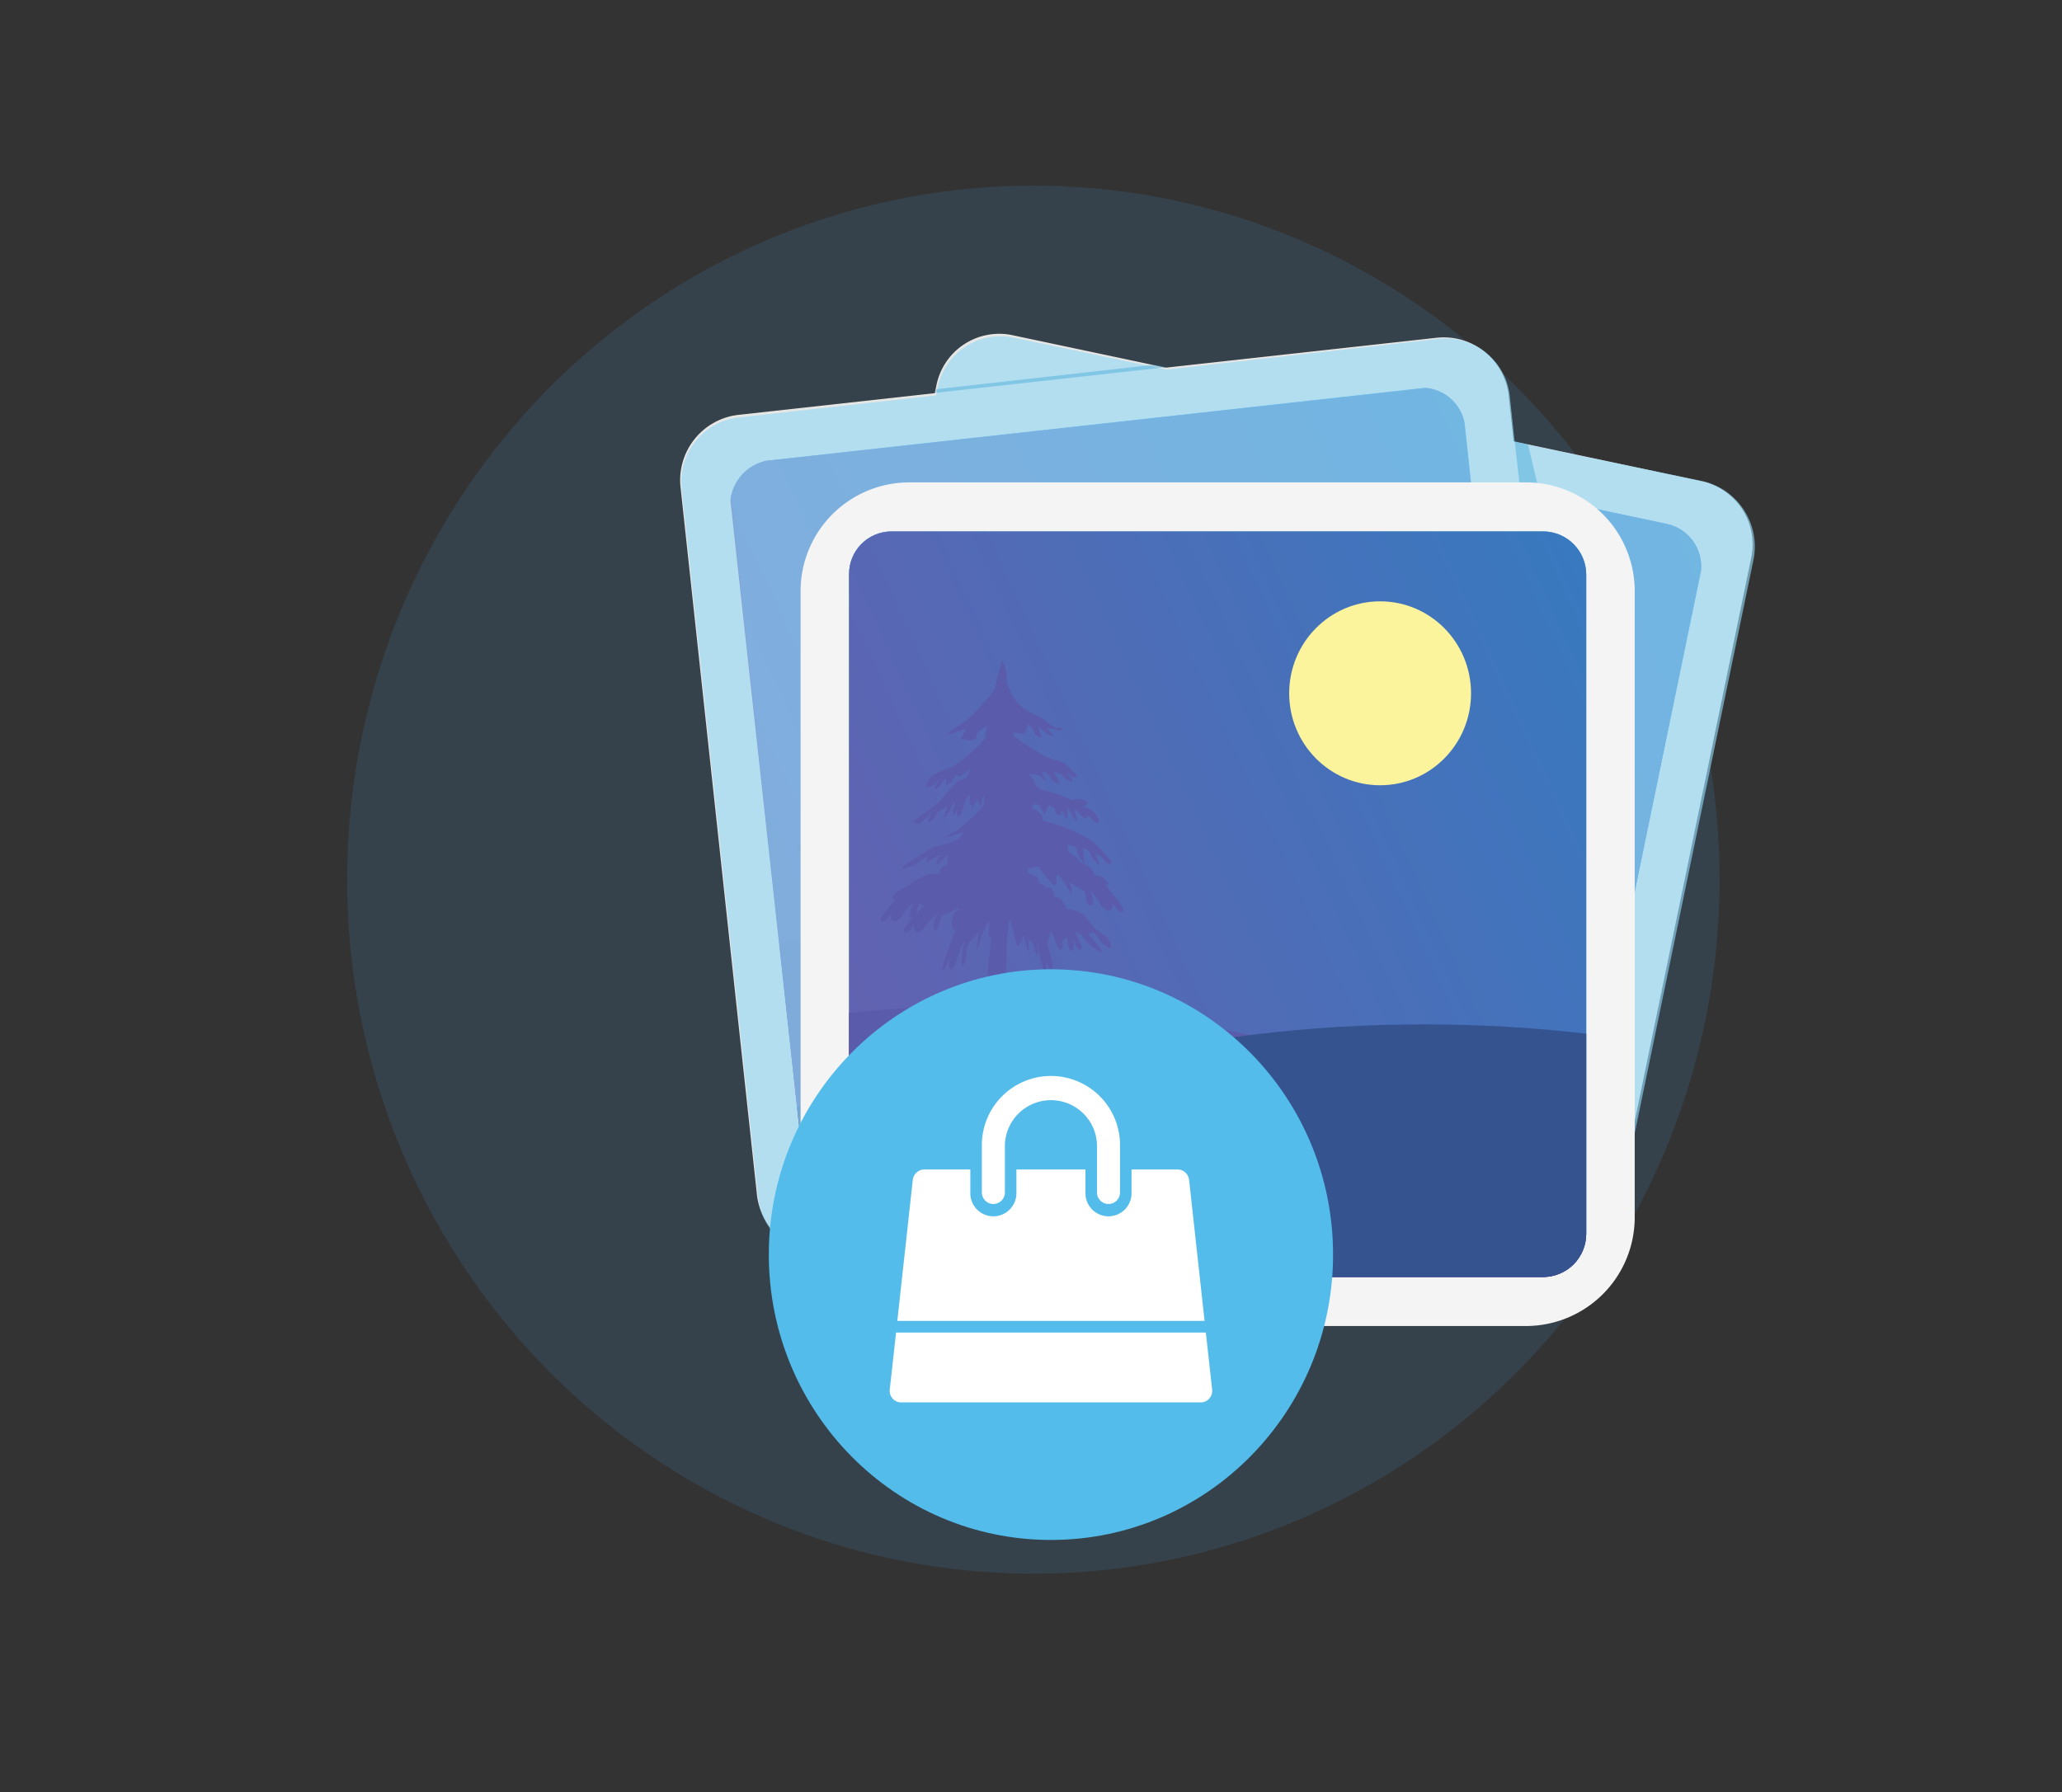 <svg id="ad3c9454-88a4-4e9c-86af-2b612ff69ce2" data-name="Layer 1" xmlns="http://www.w3.org/2000/svg" xmlns:xlink="http://www.w3.org/1999/xlink" width="205.909" height="179" viewBox="0 0 205.909 179"><rect x="0" y="0" width="205.909" height="179" fill="#333333" stroke="none"/><defs><clipPath id="bc818207-6408-441b-952a-308abfc4e11c"><path d="M84.424,106.595,97.742,42.178a4.288,4.288,0,0,1,5.085-3.307L166.51,52.343a4.337,4.337,0,0,1,3.269,5.144l-13.318,64.417a4.287,4.287,0,0,1-5.085,3.307L87.693,111.739A4.337,4.337,0,0,1,84.424,106.595Z" style="fill:none"/></clipPath><linearGradient id="f7ff8842-7e78-4dff-97cf-1d986644ac03" x1="35.065" y1="-8.844" x2="206.592" y2="-87.446" gradientTransform="translate(0.003 132.998)" gradientUnits="userSpaceOnUse"><stop offset="0.1" stop-color="#932a8e"/><stop offset="1" stop-color="#1172ba"/></linearGradient><clipPath id="afa97394-172f-4a88-a1b3-62dc28999945"><polygon points="83.556 110.754 98.624 37.875 170.673 53.117 155.605 125.996 83.556 110.754" style="fill:none"/></clipPath><clipPath id="a105abdd-10e0-49ef-a407-fe6aa58a8e57"><path d="M76.797,45.974,141.57,38.749a4.332,4.332,0,0,1,4.722,3.796l7.143,65.519a4.36,4.36,0,0,1-3.753,4.776l-64.894,7.225a4.332,4.332,0,0,1-4.722-3.796L72.923,50.751A4.548,4.548,0,0,1,76.797,45.974Z" style="fill:none"/></clipPath><linearGradient id="b4431828-52b0-4446-b611-76160c411853" x1="29.841" y1="-15.399" x2="185.144" y2="-86.571" gradientTransform="translate(0.001 132.998)" xlink:href="#f7ff8842-7e78-4dff-97cf-1d986644ac03"/><clipPath id="e17cf0ae-dbd4-462f-b0df-f47f0aa4b19b"><polygon points="72.652 46.448 145.832 38.339 153.849 112.363 80.669 120.472 72.652 46.448" style="fill:none"/></clipPath><clipPath id="a134f31a-1c61-4659-af8a-3afdc49c9cbf"><path d="M89.025,53.078h65.136a4.314,4.314,0,0,1,4.237,4.286v65.887a4.315,4.315,0,0,1-4.237,4.286H89.025a4.315,4.315,0,0,1-4.237-4.286V57.364a4.236,4.236,0,0,1,4.184-4.286C88.99,53.077,89.007,53.077,89.025,53.078Z" style="fill:none"/></clipPath><linearGradient id="f63a56f3-1d0c-401d-a6f6-8bf701899e0b" x1="34.232" y1="-2.657" x2="197.005" y2="-77.252" gradientTransform="translate(0 133)" xlink:href="#f7ff8842-7e78-4dff-97cf-1d986644ac03"/><clipPath id="a70ca8ef-1ab1-4bfe-b655-d27edf5e301a"><rect x="84.788" y="53.078" width="73.611" height="74.459" style="fill:none"/></clipPath></defs><title>Artboard 1</title><g id="a96749b1-3455-4cba-8c98-6434f56d74ce" data-name="ef302842-fa8b-4fce-a446-9315a48cf124"><path d="M-606.406-91.065H249.323a9.771,9.771,0,0,1,9.686,9.797V274.618a9.771,9.771,0,0,1-9.686,9.797H-606.406a9.771,9.771,0,0,1-9.686-9.797V-81.268A9.771,9.771,0,0,1-606.406-91.065Z" style="fill:none"/><ellipse cx="103.19" cy="87.858" rx="68.526" ry="69.316" style="fill:#499bd5;opacity:0.15;isolation:isolate"/><path d="M79.097,108.187,93.505,38.504a6.397,6.397,0,0,1,7.549-5.038l.078.017L169.9,48.056a6.468,6.468,0,0,1,4.98,7.636l-.017.079-14.408,69.683a6.397,6.397,0,0,1-7.549,5.038l-.078-.017L84.182,115.903a6.547,6.547,0,0,1-5.088-7.702Z" style="fill:#e6e6e5"/><g style="clip-path:url(#bc818207-6408-441b-952a-308abfc4e11c)"><polygon points="83.556 110.754 98.624 37.875 170.673 53.117 155.605 125.996 83.556 110.754" style="fill:#499bd5"/><polygon points="83.577 110.759 98.59 37.892 170.627 53.2 155.614 126.067 83.577 110.759" style="fill:url(#f7ff8842-7e78-4dff-97cf-1d986644ac03)"/><g style="clip-path:url(#afa97394-172f-4a88-a1b3-62dc28999945)"><path d="M117.114,78.673l-.484-.98c.726.245,0-.857,0-.857-.605-.49-.848-.122-.848-.49,0-.612-1.211-1.592-.969-1.225a2.682,2.682,0,0,0-.363-.612,1.468,1.468,0,0,1-.605-.612l-.121-.122V73.04l.726.367c.242,0,0,.735.242,1.102.121.245.242.367.363.612l.242-1.47s.605.367.484.735.605,1.347.605,1.347l-.242-1.347.605.612s0,.612.484.735-.121-.857-.121-.857a7.003,7.003,0,0,0-1.332-1.96,18.418,18.418,0,0,0-4.116-2.694v-.245a1.77,1.77,0,0,0-.848-1.225v-.122l.242-.245c.242.122.363.122.484.367a8.501,8.501,0,0,1,.363.98l.727-.857.484.49a.698.698,0,0,0,0,.735c.242.367.363-.122.484-.245h.242c0,.245.121.612.121.857.121.49.363-1.102.363-1.102l.242.857c-.121.367.363.735.363.735V69.978l.605.98c.484.49.363-.245.363-.245l.605.98c.969.49-.121-1.347-.121-1.347l-.727-.612c.363.122.969-.122.363-.49a2.372,2.372,0,0,0-1.332-.245,10.372,10.372,0,0,0-2.421-1.592c-.484-.122-.363-.49-.727-.49a1.843,1.843,0,0,0-.363-1.225,1.366,1.366,0,0,1,.969.367,5.718,5.718,0,0,0,.605.735l-.121-1.225.242-.122a2.564,2.564,0,0,1,.484.735,1.284,1.284,0,0,0,.848.735l-.363-1.102.605.367c.121.367.484.612.727.857.484.245-.242-.98-.242-.98l.484.612c.484.367.484,0,.484,0l-.848-1.592-1.695-.98a19.28,19.28,0,0,1-2.785-2.694v-.367l1.211.367.605-.857c.121.367.363.735.484,1.102a1.345,1.345,0,0,0,.605.612l-.121-1.225a7.489,7.489,0,0,1,.605.735,3.222,3.222,0,0,0,.727.612l-.484-.98a7.166,7.166,0,0,1,.969.49c.727.245.484-.245.121-.245s-.848-.612-.848-.612a2.67,2.67,0,0,0-1.09-1.225c-.605-.245-1.574-1.714-1.574-1.714a6.656,6.656,0,0,1-.484-2.694,4.694,4.694,0,0,0,0-1.837l-1.09,1.837-.605.98a18.057,18.057,0,0,1-3.511,2.449,5.312,5.312,0,0,0-1.937.735h.726c.363,0,1.211-.122,1.211-.122l-.848.857s1.453.735,1.574.122c.121-.367.848-.612,1.211-.735a1.99,1.99,0,0,0-.363,1.102,14.08,14.08,0,0,1-3.753,2.082,7.83,7.83,0,0,0-2.421.612l-.605.857s.363.367,1.09-.122l.605-.367-.969,1.102a1.735,1.735,0,0,0,.848-.245.665.665,0,0,1,.605-.367l-.242.735.605-.245.484-.612.363.367,1.09-.49a.119.119,0,0,0,.116.122h.005l-.484.735a1.783,1.783,0,0,0-1.09.245,13.967,13.967,0,0,0-2.058,1.714,25.768,25.768,0,0,1-2.664,1.225c-.605.122.121.857.848.245l.969-.49s-.848.735-.605.857,1.09-.857,1.09-.857l1.09-.367s-.726,1.225-.363,1.102.969-.98.969-.98l.484-.122a6.079,6.079,0,0,0-.484,1.102c0,.122.242-.122.484-.49-.121.49-.242.98,0,.735h0c.121.367,1.09-1.47,1.09-1.47l.363-.49.242-.122h0c-.242.367-.363.857-.242.857h0c0,.245,0,.367.121.245a1.468,1.468,0,0,1,.605-.612v-.49h0l.242,1.102a1.063,1.063,0,0,0,.363-.735l.121-.245a1.722,1.722,0,0,1-.363,1.102l-1.09.735-2.179.49-1.574.49a11.305,11.305,0,0,0,2.179-.245c-.242.122-.363.367-.605.49-.484.49-2.664.367-2.664.367s-1.453.49-2.421.857a2.506,2.506,0,0,0-1.211.735l1.453-.245,1.453-.612-.121.612,1.332-.49h.121c-.726.49-.726,1.225.121.612a1.708,1.708,0,0,1,.726-.245,1.786,1.786,0,0,0-.242.857h-.484a2.683,2.683,0,0,0-.363.612c0,.245-.484,0-.484,0a1.661,1.661,0,0,0-1.09,0c.363-.245-.726.245-1.453.367-.242.122-.605.245-.848.367,0,0-1.937.735-.848.857l-.242.245s-2.058,1.47-1.453,1.592,1.211-.612,1.211-.612-.484.612,0,.857,1.332-.735,1.332-.735l.969-.735s-.969,1.47-.484,1.592.605-.98.969-1.225c0,.122.121.367.484.367l-.969.612s-1.937,1.47-1.453,1.592S97.5,77.448,97.5,77.448s-.484.612,0,.857,1.332-.735,1.332-.735L99.8,76.836s-.969,1.47-.484,1.592.605-1.347,1.211-1.347a3.194,3.194,0,0,0,1.453-.367l-.121.122c-.121,0-.242,0-.242.122-.605.49-.969,1.714-.363,1.714l-.726,1.47s-1.695,2.449-1.332,2.572.969-1.225.969-1.225-.484,1.102-.121,1.225,1.09-1.347,1.09-1.347l.848-1.225s-.969,2.327-.605,2.327.726-1.96,1.09-2.204l1.09-.735s-.848,2.204-.484,1.714,1.332-2.449,1.574-2.449-.726,2.204,0,1.47L104.401,81s-1.332,4.409-1.332,4.776-2.3,6.981-2.3,6.981.121.98,2.542,1.102c0,0,1.09-7.715,1.453-8.94s.848-3.551.848-3.551l.726-2.082.121.122s0,.367.121,1.592c.121,1.47.242,1.347.363.735l.121.122.363-.612v1.47c.121.612.363-.98.363-.98s-.121-.245.242,0,0,1.347.363,1.47.242-1.837.242-1.837l.121,1.592s0,2.082.242,1.715a5.579,5.579,0,0,0,.363-1.592s0,1.714.242,1.592a10.036,10.036,0,0,0,0-2.694,2.671,2.671,0,0,0,.605-.98h0c.363.245.242,1.837.605,2.082s.363-.367.363-.735l.363-.367.121.122s-.121,1.47.242,1.347.242-1.225.242-1.225.121,1.347.484,1.347,0-1.102-.242-1.96l.605.49a13.4,13.4,0,0,0,.726,1.347c1.453,1.837.605,0,.605,0l-.726-1.225h.605l.605,1.225c1.211,1.592.605-.49.605-.49l-.848-1.102-.726-1.47a3.532,3.532,0,0,0-1.453-.857c0-.122-.121-.245-.121-.367a.941.941,0,0,0-.242-.612c-.242-.122-.363-.245-.605-.367.242-.98-.605-1.225-.484-.857-.121-.245-.242-.367-.363-.612-.242-.122-.363-.245-.363-.49a.532.532,0,0,0-.242-.49l-.605-.49.242-.367h.969a7.54,7.54,0,0,0,.605,1.47c.969,1.959.726-.245,1.09-.245s.727,1.592.969,2.082.121-1.102.121-1.102a7.865,7.865,0,0,0,1.09.98c.605.367,0,1.592.484,1.837s.363-1.592.363-1.592l.605,1.102s.242,1.225.848,1.225.484-.735.484-.735.121.98.726,1.225S117.114,78.673,117.114,78.673Z" style="fill:#67308f"/><ellipse cx="96.618" cy="113.885" rx="27.417" ry="59.592" transform="translate(-34.885 184.679) rotate(-77.985)" style="fill:#67308f"/><ellipse cx="138.649" cy="127.863" rx="30.478" ry="66.134" transform="translate(-15.275 236.857) rotate(-77.985)" style="fill:#272361"/></g><polygon points="83.556 110.754 98.624 37.875 170.673 53.117 155.605 125.996 83.556 110.754" style="fill:#499bd5;opacity:0.4;isolation:isolate"/></g><path d="M73.649,41.443l69.858-7.715a6.523,6.523,0,0,1,7.143,5.756l7.628,70.663a6.564,6.564,0,0,1-5.69,7.226l-69.858,7.715a6.523,6.523,0,0,1-7.143-5.756L67.959,48.669A6.564,6.564,0,0,1,73.649,41.443Z" style="fill:#e6e6e5"/><g style="clip-path:url(#a105abdd-10e0-49ef-a407-fe6aa58a8e57)"><polygon points="72.652 46.448 145.832 38.339 153.849 112.363 80.669 120.472 72.652 46.448" style="fill:#499bd5"/><polygon points="72.559 46.464 145.807 38.382 153.798 112.351 80.671 120.434 72.559 46.464" style="fill:url(#b4431828-52b0-4446-b611-76160c411853)"/><g style="clip-path:url(#e17cf0ae-dbd4-462f-b0df-f47f0aa4b19b)"><path d="M102.706,79.408l-.848-.857c.848,0-.242-.735-.242-.735-.726-.367-.848.122-.969-.245-.121-.612-1.695-1.225-1.332-.857l-.484-.49a4.01,4.01,0,0,1-.726-.367h-.121l-.242-.612a1.521,1.521,0,0,0,.726.122c.242,0,.242.612.605.98l.484.49-.242-1.47s.605.122.726.49a4.607,4.607,0,0,0,.969,1.102l-.484-1.347.848.367s.242.612.726.49-.363-.857-.363-.857a17.341,17.341,0,0,0-1.816-1.347A22.358,22.358,0,0,0,95.2,73.04v-.245a1.928,1.928,0,0,0-1.211-.98v.122l.121-.245a1.081,1.081,0,0,1,.605.122,2.196,2.196,0,0,1,.605.857l.363-.98.605.367s-.121.49.242.612.242-.122.363-.367h.242L97.5,73.04c.121.245,0-1.102,0-1.102l.484.735c0,.367.605.49.605.49l-.363-1.225.848.735c.605.367.363-.245.363-.245l.848.735c1.09.122-.605-1.225-.605-1.225l-.848-.367c.363,0,.848-.49.121-.612a1.757,1.757,0,0,0-1.332.245,12.652,12.652,0,0,0-2.906-.735c-.484,0-.484-.367-.848-.245,0-.49-.484-.857-.848-1.102a1.661,1.661,0,0,1,1.09,0,9.392,9.392,0,0,0,.848.49l-.484-1.225.242-.245a1.211,1.211,0,0,1,.605.49,1.489,1.489,0,0,0,.969.49l-.605-.98.727.122a2.632,2.632,0,0,0,.969.612c.484.122-.484-.857-.484-.857l.605.367c.605.245.484-.245.484-.245l-1.332-1.102-1.937-.367a17.66,17.66,0,0,1-3.39-1.714.453.453,0,0,1-.121-.367H92.415l.242-.98c.242.245.484.612.726.857a1.042,1.042,0,0,0,.726.367l-.484-1.102s.242.122.848.49a1.366,1.366,0,0,0,.969.367l-.848-.857a3.318,3.318,0,0,0,1.09.122c.727,0,.363-.367,0-.245s-.969-.367-.969-.367a2.751,2.751,0,0,0-1.453-.735,6.703,6.703,0,0,1-2.058-1.102s-1.332-1.714-1.332-2.449a4.146,4.146,0,0,0-.605-1.714l-.242,1.959-.242,1.225a17.902,17.902,0,0,1-2.542,3.429,9.161,9.161,0,0,0-1.695,1.347,1.706,1.706,0,0,0,.726-.245c.242-.122,1.09-.49,1.09-.49l-.605,1.347s1.695.245,1.574-.367c0-.367.484-.857.969-1.102a2.111,2.111,0,0,0,0,1.225,14.596,14.596,0,0,1-2.906,3.184,19.527,19.527,0,0,0-2.179,1.225L82.85,71.08s.363.245.969-.49l.484-.612-.605,1.347c.242-.122.605-.245.727-.49a1.22,1.22,0,0,1,.484-.612v.735l.484-.367.242-.735.363.245.848-.857h.121l-.242.857a2.423,2.423,0,0,0-.969.49,11.509,11.509,0,0,0-1.453,2.204c-.726.735-1.453,1.347-2.179,2.082-.484.367.363.735.848,0l.726-.857s-.605.98-.242.98.726-1.102.726-1.102l.969-.735s-.363,1.347-.121,1.102a3.849,3.849,0,0,0,.605-1.225l.363-.245c-.121.612-.242,1.102-.121,1.225s.242-.245.363-.612c0,.49.121.98.242.735h0c.242.245.605-1.714.605-1.714l.121-.49.242-.122h0c0,.49,0,.98.121.857h0c0,.245.121.367.121.245a4.095,4.095,0,0,1,.363-.735l-.121-.49h0l.484,1.102a1.087,1.087,0,0,0,.121-.857v-.245a2.111,2.111,0,0,1,0,1.225l-.848.98-1.695,1.225-1.332.98a18.03,18.03,0,0,0,2.058-.857,2.686,2.686,0,0,1-.363.612c-.242.612-2.421,1.225-2.421,1.225s-1.332.98-2.058,1.592a2.88,2.88,0,0,0-.969,1.102l1.332-.612,1.211-1.102v.612l1.211-.857h0c-.484.735-.242,1.347.242.49a.665.665,0,0,1,.605-.367,1.057,1.057,0,0,0,0,.857L85.03,79.04a1.345,1.345,0,0,0-.121.612c0,.245-.484.245-.484.245l-1.09.367c.363-.367-.605.367-1.211.857a3.219,3.219,0,0,1-.726.612s-1.574,1.347-.605,1.102l-.242.367s-1.453,1.959-.969,1.959.969-.98.969-.98-.242.735.363.857.969-1.102.969-1.102l.726-.98s-.484,1.715,0,1.592.242-1.102.605-1.47c.121.245.363.245.605.245l-.726.857s-1.453,1.96-.969,1.96.848-.98.848-.98-.242.735.363.857.969-1.102.969-1.102l.726-.98s-.484,1.714,0,1.592.242-1.47.848-1.714a10.617,10.617,0,0,0,1.211-.735v.245a.421.421,0,0,0-.242.122c-.363.612-.363,1.96.121,1.837l-.363,1.347s-.848,2.939-.484,2.817.484-1.47.484-1.47-.121,1.102.242,1.225.605-1.592.605-1.592l.484-1.47s-.242,2.572.121,2.449,0-2.204.363-2.449a2.566,2.566,0,0,0,.726-.98s-.121,2.327,0,1.715a13.421,13.421,0,0,1,1.211-3.062c.242,0,0,2.327.363,1.347v.735s0,4.531.121,5.021.121,7.348.121,7.348.363.857,2.663.245c0,0-1.332-7.715-1.332-8.94s-.242-3.674-.242-3.674V83.694h.121l.484,1.47c.605,1.347.605,1.225.605.612h.121l.121-.735c.121.49.363.98.484,1.347.242.612.121-.98.121-.98s-.121-.245.242,0,.484,1.347.727,1.347-.242-1.837-.242-1.837l.727,1.47s.605,1.96.847,1.592-.121-1.592-.121-1.592.484,1.592.726,1.47-.363-1.714-.848-2.572a4.393,4.393,0,0,0,.242-1.225h0c.484.122.848,1.715,1.211,1.715s.242-.367.121-.857c.121-.122.242-.245.242-.367l.242.122s.363,1.47.605,1.225-.121-1.225-.121-1.225.605,1.225.969,1.102-.363-1.102-.848-1.715l.726.245a7.865,7.865,0,0,0,1.09.98c1.937,1.225.605-.245.605-.245l-1.09-.98.605-.122.848.98c1.695,1.102.363-.612.363-.612l-1.211-.735L99.316,82.347a3.831,3.831,0,0,0-1.695-.367c-.121-.122-.121-.245-.242-.367a.951.951,0,0,0-.484-.49C96.653,81,96.41,81,96.168,80.877c0-.98-.969-.98-.726-.735a1.028,1.028,0,0,0-.605-.367c-.242,0-.484-.122-.484-.367-.121-.367-.363-.367-.363-.367l-.726-.367.121-.367.969-.367a8.883,8.883,0,0,0,.969,1.102c1.453,1.47.605-.49.969-.49S97.5,79.898,97.863,80.265s-.242-1.102-.242-1.102a4.45,4.45,0,0,0,1.332.612c.605.122.484,1.47.969,1.592s.605-1.959.605-1.959l.848.857s.605,1.102,1.211.98.242-.857.242-.857.484.98.969.857S102.706,79.408,102.706,79.408Z" style="fill:#67308f"/><ellipse cx="94.001" cy="119.335" rx="59.581" ry="27.431" transform="translate(-12.643 11.15) rotate(-6.361)" style="fill:#67308f"/><ellipse cx="138.198" cy="119.462" rx="66.12" ry="30.493" transform="translate(-12.386 16.048) rotate(-6.362)" style="fill:#272361"/></g><polygon points="72.652 46.448 145.832 38.339 153.849 112.363 80.669 120.472 72.652 46.448" style="fill:#499bd5;opacity:0.4;isolation:isolate"/></g><path d="M170.021,48.056l-18.766-3.919-.484-4.531a6.438,6.438,0,0,0-7.067-5.765l-.076.009-27.12,3.062-15.255-3.184A6.395,6.395,0,0,0,93.642,38.67l-.017.079h0l-.121.735L73.77,41.688a6.476,6.476,0,0,0-5.699,7.149l.009.077,7.628,70.663a6.438,6.438,0,0,0,7.067,5.765l.076-.009,29.541-3.307,40.68,8.573a6.478,6.478,0,0,0,7.625-5.13l.003-.014,14.407-69.561A6.705,6.705,0,0,0,170.021,48.056Z" style="fill:#94daf8;opacity:0.63;isolation:isolate"/><polygon points="151.255 44.015 153.193 61.528 156.583 61.283 152.587 44.382 151.255 44.015" style="fill:#118ecb;opacity:0.3;isolation:isolate"/><polygon points="93.384 39.239 116.508 36.667 115.297 36.422 93.505 38.871 93.384 39.239" style="fill:#118ecb;opacity:0.3;isolation:isolate"/><path d="M152.466,132.435H90.72A10.862,10.862,0,0,1,79.945,121.536V59.078a10.862,10.862,0,0,1,10.775-10.9h61.746a10.862,10.862,0,0,1,10.775,10.9V121.536A10.862,10.862,0,0,1,152.466,132.435Z" style="fill:#f4f4f5"/><g style="clip-path:url(#a134f31a-1c61-4659-af8a-3afdc49c9cbf)"><rect x="84.788" y="53.078" width="73.611" height="74.459" style="fill:#59c1ef"/><rect x="84.788" y="53.078" width="73.611" height="74.459" style="fill:url(#f63a56f3-1d0c-401d-a6f6-8bf701899e0b)"/><g style="clip-path:url(#a70ca8ef-1ab1-4bfe-b655-d27edf5e301a)"><path d="M111.06,89.205l-.726-.857c.848.122-.242-.735-.242-.735-.727-.367-.848,0-.848-.367-.121-.612-1.574-1.347-1.211-.98a2.665,2.665,0,0,1-.484-.612,2.528,2.528,0,0,1-.726-.49h-.121l-.121-.857c.242.122.484.122.726.245.242,0,.242.612.484,1.102.121.122.242.367.484.49l-.121-1.47s.605.245.727.612c0,.367.969,1.225.969,1.225l-.484-1.347.726.49s.242.612.726.612-.363-.857-.363-.857a10.506,10.506,0,0,0-1.695-1.592,16.462,16.462,0,0,0-4.601-1.837v-.245a1.483,1.483,0,0,0-1.09-.98V80.51l.242-.245a.627.627,0,0,1,.484.245,3.082,3.082,0,0,1,.484.857l.484-.98.605.367s-.121.49.242.612.363-.122.363-.367h.121l.363.735c.242.49.121-1.102.121-1.102l.484.735c0,.367.484.612.484.612l-.242-1.225.848.857c.605.367.363-.245.363-.245l.847.735c1.09.245-.363-1.225-.363-1.225l-.969-.367c.363,0,.969-.367.242-.612a2.459,2.459,0,0,0-1.332,0,10.76,10.76,0,0,0-2.785-.98c-.484,0-.484-.49-.726-.367a1.87,1.87,0,0,0-.726-1.225,3.315,3.315,0,0,1,1.09.122c.242.245.484.367.726.612l-.484-.857.242-.122a1.468,1.468,0,0,1,.605.612,1.661,1.661,0,0,0,.969.612l-.605-1.225.727.245a1.885,1.885,0,0,0,.969.735c.484.122-.484-.98-.484-.98l.605.49c.484.245.484-.122.484-.122l-1.211-1.225-1.816-.612a24.262,24.262,0,0,1-3.269-2.082c0-.122-.121-.245-.121-.367l1.211.122.363-.98a2.672,2.672,0,0,1,.605.98.939.939,0,0,0,.726.367l-.363-1.102a7.438,7.438,0,0,0,.726.612,1.3,1.3,0,0,0,.848.367l-.726-.857c.363.122.726.122,1.09.245.726.122.363-.367.121-.245s-.969-.367-.969-.367a3.132,3.132,0,0,0-1.332-.857A6.916,6.916,0,0,1,101.495,70.1s-1.09-1.714-.969-2.327a3.487,3.487,0,0,0-.484-1.837l-.484,1.959-.242.98A23.743,23.743,0,0,1,96.41,72.06a15.766,15.766,0,0,0-1.816,1.225,1.52,1.52,0,0,0,.726-.122c.363-.122,1.211-.367,1.211-.367l-.605.98s1.574.49,1.574-.245c0-.49.605-.735,1.09-.98a4.397,4.397,0,0,0-.242,1.225,14.303,14.303,0,0,1-3.269,2.817,11.824,11.824,0,0,0-2.179.98l-.484.98s.363.245,1.09-.367l.484-.612-.727,1.225a.818.818,0,0,0,.727-.49,2.147,2.147,0,0,1,.484-.612v.735l.605-.367.363-.735.363.245.969-.735h.121l-.363.857a8.29,8.29,0,0,0-.969.367,24.429,24.429,0,0,0-1.695,1.96c-.727.612-1.574,1.225-2.421,1.837-.605.245.242.735.848,0l.848-.735s-.726.98-.363.98.848-.98.848-.98l.969-.612s-.484,1.347-.242,1.102a2.546,2.546,0,0,0,.727-1.225l.363-.245c-.242.612-.363,1.102-.242,1.225s.242-.245.363-.612c0,.49,0,.98.121.735h0c.242.367.727-1.592.727-1.592l.242-.367.242-.122h0c-.121.49-.121.98,0,.98h.121c0,.245,0,.367.121.245a2.562,2.562,0,0,1,.484-.735l-.121-.49h0l.363,1.102a1.784,1.784,0,0,0,.242-.857l.121-.245a2.14,2.14,0,0,1-.121,1.225l-.848.857-1.695,1.47-1.453.735s1.09-.245,2.179-.612c-.121.245-.363.367-.484.612-.363.49-2.542.857-2.542.857s-1.332.857-2.179,1.347a2.145,2.145,0,0,0-1.09.98l1.332-.49,1.211-.857v.612l1.211-.735h.121c-.605.612-.363,1.347.242.49a.665.665,0,0,1,.605-.367,2.108,2.108,0,0,0-.121.857l-.484.122c-.121.245-.242.367-.242.612s-.484.122-.484.122a3.499,3.499,0,0,0-1.09.245,7.741,7.741,0,0,0-1.332.735c-.242.122-.121.245-.848.49,0,0-1.695,1.102-.727,1.102l-.242.367s-1.695,1.837-1.09,1.837.969-.857.969-.857-.242.735.242.857,1.09-.98,1.09-.98l.848-.98s-.726,1.714-.121,1.592.363-.98.727-1.47a.627.627,0,0,0,.484.245l-.848.857s-1.695,1.837-1.09,1.837.969-.857.969-.857-.242.735.242.857,1.09-.98,1.09-.98l.848-.857s-.605,1.592-.121,1.592.363-1.47.969-1.592a4.45,4.45,0,0,0,1.332-.612v.245a.42.42,0,0,0-.242.122c-.484.49-.605,1.96,0,1.837l-.484,1.225S93.868,96.92,94.11,96.92s.726-1.347.726-1.347-.242,1.102.121,1.225.726-1.47.726-1.47l.605-1.347s-.484,2.572-.121,2.449.242-2.082.726-2.449a3.29,3.29,0,0,0,.848-.98s-.363,2.204-.121,1.714a12.576,12.576,0,0,1,1.09-2.694c.242,0-.242,2.327.242,1.47v.49s-.484,4.531-.363,5.021-.484,7.226-.484,7.226.363.857,2.664.612c0,0-.484-7.838-.363-9.062s.121-3.674.121-3.674l.242-2.204h.121s.121.367.363,1.47c.363,1.47.484,1.225.605.735h.121l.242-.735c.121.49.242,1.102.363,1.47.242.612.121-.857.121-.857s-.121-.245.242,0,.363,1.347.605,1.347-.121-1.837-.121-1.837l.363,1.715s.363,1.959.605,1.714,0-1.592,0-1.592.242,1.715.605,1.47-.242-1.714-.484-2.694a1.991,1.991,0,0,0,.363-1.102h0c.363.122.605,1.837.969,1.837s.242-.367.242-.857l.363-.367.121.122s.121,1.47.484,1.225,0-1.347,0-1.347.484,1.347.848,1.225-.242-1.102-.605-1.837l.726.367a4.212,4.212,0,0,0,.969,1.102c1.816,1.47.605-.122.605-.122l-.969-1.102.605-.122.848,1.102c1.574,1.225.484-.612.484-.612l-1.211-.857-1.211-1.47a3.913,3.913,0,0,0-1.574-.49c-.121-.122-.121-.245-.242-.367-.121-.245-.242-.367-.363-.612a1.709,1.709,0,0,0-.726-.245c.121-.98-.848-1.102-.605-.735-.121-.245-.363-.367-.484-.49a.524.524,0,0,1-.484-.49.358.358,0,0,0-.348-.367c-.005,0-.01,0-.015,0l-.727-.367.121-.367.969-.245a8.566,8.566,0,0,0,.969,1.225c1.332,1.714.605-.49.969-.367s1.09,1.47,1.332,1.837-.121-1.102-.121-1.102a10.612,10.612,0,0,0,1.211.735c.605.245.242,1.47.848,1.592s0-1.592,0-1.592l.726.98s.484,1.102,1.09,1.102.363-.857.363-.857.363.98.969.98S111.06,89.205,111.06,89.205Z" style="fill:#67308f"/><ellipse cx="98.105" cy="127.905" rx="59.567" ry="27.432" style="fill:#67308f"/><ellipse cx="142.175" cy="132.803" rx="66.105" ry="30.494" style="fill:#272361"/></g><rect x="84.788" y="53.078" width="73.611" height="74.459" style="fill:#499bd5;opacity:0.4;isolation:isolate"/></g><ellipse cx="137.817" cy="69.243" rx="9.08" ry="9.185" style="fill:#fcf49d"/></g><ellipse cx="104.946" cy="125.305" rx="28.173" ry="28.498" style="fill:#53bceb"/><path d="M120.413,133.086l.629,5.688a1.159,1.159,0,0,1-.287.908,1.107,1.107,0,0,1-.862.382H90a1.107,1.107,0,0,1-.862-.382,1.159,1.159,0,0,1-.287-.908l.629-5.688ZM118.742,117.84l1.545,14.083H89.605L91.149,117.84a1.17,1.17,0,0,1,.377-.736,1.097,1.097,0,0,1,.772-.3h4.599v2.326a2.3,2.3,0,1,0,4.599,0v-2.326h6.898v2.326a2.3,2.3,0,1,0,4.599,0v-2.326h4.599a1.097,1.097,0,0,1,.772.3,1.17,1.17,0,0,1,.377.736Zm-6.898-3.361v4.652a1.15,1.15,0,0,1-2.299,0v-4.652a4.599,4.599,0,1,0-9.198,0v4.652a1.15,1.15,0,0,1-2.299,0v-4.652a6.899,6.899,0,1,1,13.796,0Z" style="fill:#fff"/></svg>